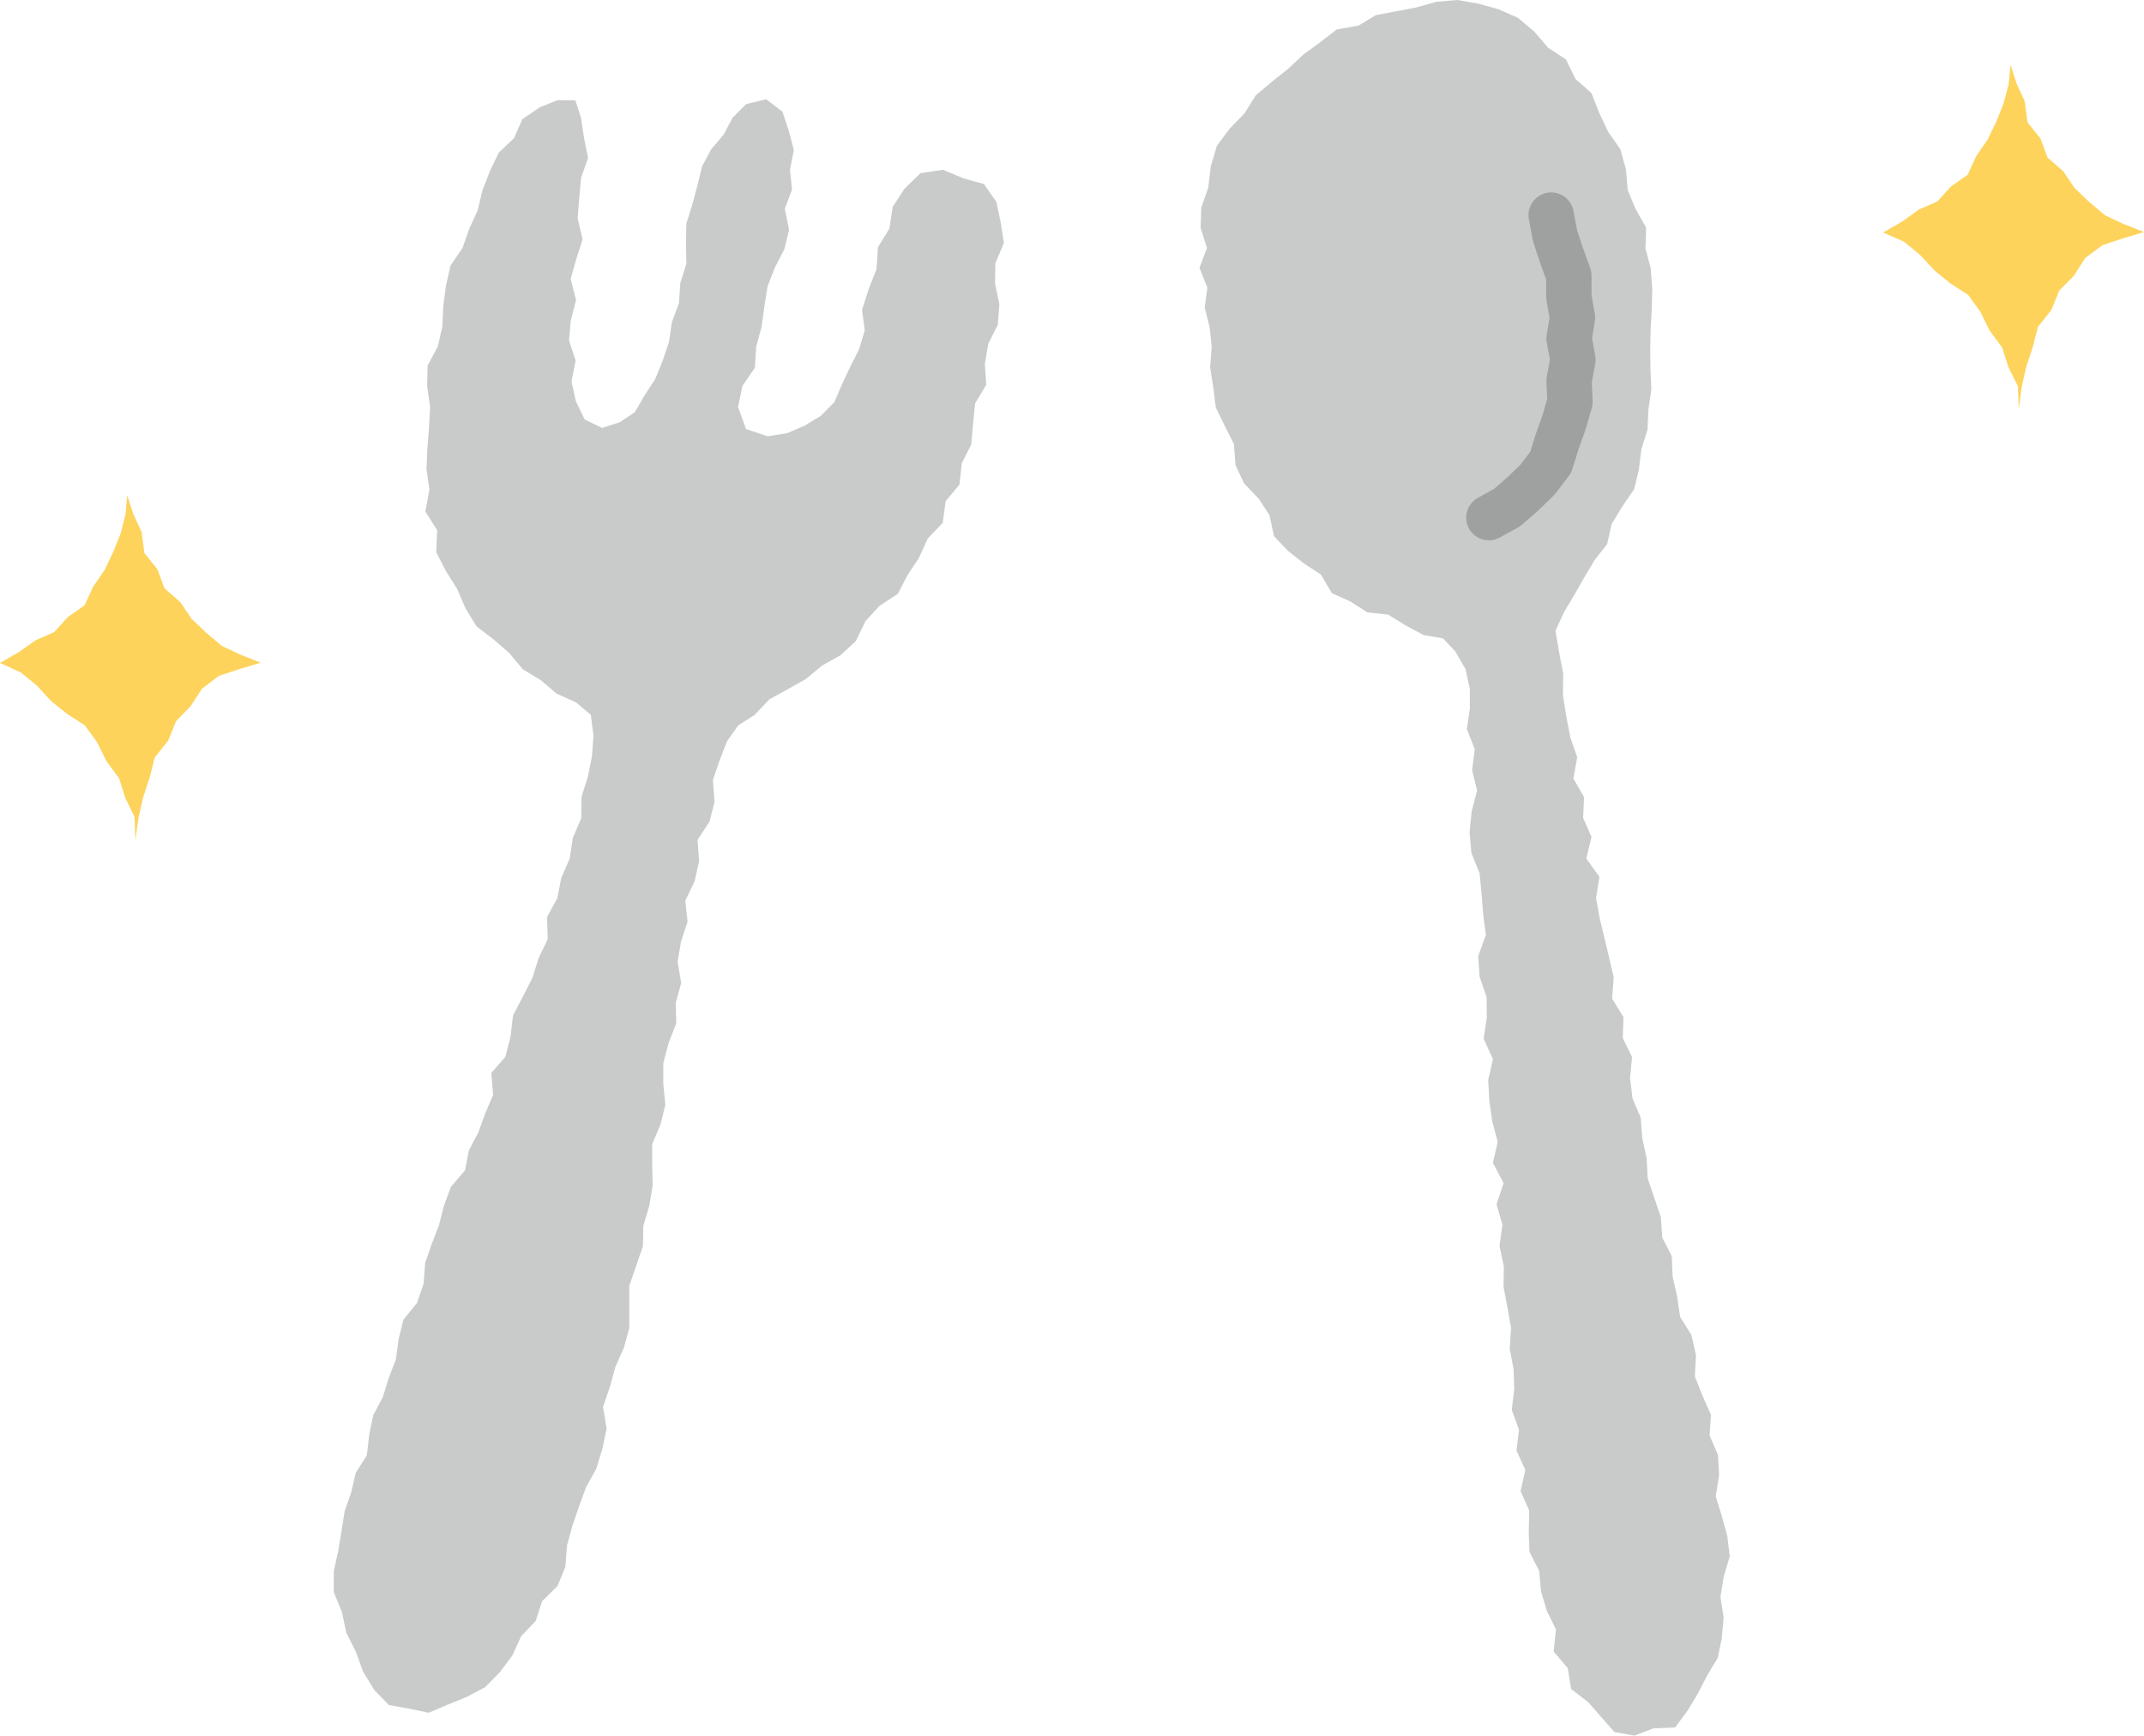 <svg xmlns="http://www.w3.org/2000/svg" viewBox="0 0 94.61 76.58"><defs><style>.cls-1{fill:#c9caca;}.cls-2{fill:none;stroke:#9fa0a0;stroke-linecap:round;stroke-linejoin:round;stroke-width:2px;}.cls-3{fill:#fdd35c;}</style></defs><title>Asset 701</title><g id="Layer_2" data-name="Layer 2"><g id="_1_2" data-name="1〜2"><polygon class="cls-1" points="25.42 30.99 24.57 30.61 23.86 30.01 23.07 29.53 22.48 28.82 21.79 28.22 21.03 27.64 20.54 26.84 20.17 25.98 19.68 25.2 19.25 24.37 19.29 23.39 18.77 22.57 18.95 21.6 18.82 20.7 18.86 19.78 18.93 18.87 18.98 17.96 18.85 17.04 18.87 16.13 19.32 15.29 19.52 14.41 19.56 13.5 19.68 12.6 19.88 11.72 20.41 10.94 20.71 10.09 21.08 9.28 21.29 8.39 21.62 7.55 22.01 6.73 22.68 6.1 23.05 5.26 23.81 4.74 24.6 4.42 25.39 4.43 25.64 5.21 25.77 6.08 25.95 6.97 25.64 7.85 25.56 8.74 25.49 9.64 25.71 10.56 25.43 11.43 25.18 12.31 25.42 13.24 25.19 14.13 25.11 15.02 25.4 15.91 25.22 16.83 25.41 17.7 25.8 18.51 26.57 18.88 27.35 18.63 28.02 18.18 28.44 17.45 28.91 16.73 29.24 15.92 29.52 15.09 29.65 14.21 29.96 13.38 30.02 12.49 30.29 11.64 30.27 10.75 30.29 9.86 30.55 9.02 30.78 8.17 30.98 7.34 31.38 6.59 31.94 5.93 32.33 5.19 32.93 4.59 33.81 4.38 34.53 4.93 34.81 5.78 35.03 6.62 34.86 7.49 34.95 8.37 34.63 9.21 34.82 10.14 34.61 11 34.19 11.81 33.87 12.64 33.73 13.52 33.61 14.41 33.37 15.29 33.31 16.23 32.76 17.03 32.57 17.96 32.92 18.93 33.87 19.25 34.74 19.11 35.51 18.78 36.22 18.35 36.82 17.74 37.16 16.95 37.52 16.18 37.91 15.41 38.16 14.58 38.04 13.67 38.33 12.76 38.68 11.87 38.74 10.91 39.25 10.08 39.39 9.13 39.91 8.33 40.62 7.64 41.61 7.49 42.52 7.87 43.42 8.12 43.97 8.91 44.16 9.82 44.3 10.72 43.92 11.62 43.91 12.51 44.1 13.43 44.03 14.33 43.61 15.17 43.46 16.06 43.52 16.98 43.03 17.8 42.94 18.69 42.86 19.61 42.44 20.44 42.34 21.38 41.73 22.11 41.6 23.07 40.94 23.76 40.56 24.6 40.05 25.37 39.62 26.2 38.81 26.73 38.19 27.41 37.77 28.28 37.09 28.91 36.27 29.37 35.56 29.96 34.76 30.41 33.96 30.85 33.29 31.55 32.58 32 32.08 32.71 31.75 33.56 31.46 34.42 31.53 35.38 31.31 36.25 30.78 37.06 30.85 38 30.65 38.89 30.24 39.74 30.34 40.67 30.05 41.55 29.9 42.44 30.06 43.37 29.82 44.25 29.84 45.16 29.5 46.03 29.27 46.91 29.27 47.82 29.36 48.75 29.14 49.63 28.78 50.48 28.78 51.4 28.8 52.31 28.65 53.21 28.39 54.08 28.37 54.99 28.07 55.86 27.77 56.73 27.77 57.66 27.77 58.59 27.53 59.47 27.15 60.32 26.91 61.2 26.61 62.07 26.77 63.04 26.58 63.93 26.31 64.81 25.86 65.62 25.55 66.47 25.26 67.32 25.02 68.19 24.95 69.13 24.6 69.98 23.92 70.65 23.64 71.52 23 72.19 22.61 73.04 22.06 73.78 21.41 74.44 20.58 74.88 19.74 75.22 18.92 75.57 18.05 75.39 17.16 75.23 16.51 74.56 16.02 73.75 15.7 72.87 15.28 72.04 15.09 71.13 14.73 70.25 14.73 69.32 14.93 68.41 15.07 67.55 15.21 66.67 15.5 65.84 15.7 64.98 16.19 64.21 16.29 63.31 16.47 62.44 16.89 61.65 17.15 60.81 17.47 59.98 17.59 59.09 17.8 58.23 18.4 57.49 18.69 56.65 18.76 55.73 19.05 54.89 19.37 54.06 19.59 53.2 19.9 52.36 20.52 51.64 20.69 50.76 21.11 49.96 21.41 49.13 21.76 48.31 21.68 47.34 22.3 46.63 22.53 45.73 22.64 44.8 23.07 43.98 23.49 43.15 23.77 42.27 24.17 41.44 24.14 40.46 24.59 39.64 24.77 38.73 25.14 37.88 25.28 36.96 25.65 36.1 25.66 35.16 25.94 34.28 26.12 33.38 26.19 32.46 26.07 31.54 25.42 30.99"/><polygon class="cls-1" points="59.95 1.13 58.99 1.3 58.26 1.86 57.51 2.41 56.84 3.04 56.12 3.61 55.41 4.21 54.92 5 54.27 5.67 53.7 6.43 53.43 7.34 53.32 8.27 53.01 9.16 52.98 10.05 53.26 10.94 52.93 11.82 53.28 12.69 53.16 13.57 53.38 14.44 53.47 15.31 53.4 16.21 53.54 17.09 53.65 17.98 54.05 18.8 54.45 19.59 54.52 20.52 54.9 21.33 55.54 22 56.02 22.73 56.22 23.66 56.84 24.31 57.55 24.87 58.29 25.35 58.77 26.17 59.59 26.54 60.34 27.02 61.26 27.12 62.02 27.59 62.82 28.02 63.68 28.17 64.21 28.73 64.67 29.52 64.86 30.39 64.86 31.28 64.73 32.17 65.08 33.06 64.96 33.98 65.18 34.88 64.94 35.81 64.85 36.73 64.93 37.64 65.29 38.53 65.38 39.44 65.45 40.35 65.57 41.25 65.23 42.18 65.29 43.09 65.6 43.99 65.61 44.9 65.47 45.83 65.88 46.73 65.67 47.66 65.72 48.57 65.85 49.48 66.09 50.38 65.88 51.31 66.35 52.2 66.04 53.14 66.3 54.04 66.17 54.97 66.36 55.87 66.35 56.79 66.52 57.69 66.68 58.6 66.62 59.51 66.79 60.4 66.82 61.3 66.71 62.21 67.03 63.08 66.92 64 67.31 64.86 67.1 65.79 67.48 66.65 67.46 67.56 67.49 68.47 67.92 69.31 68 70.21 68.26 71.08 68.66 71.89 68.56 72.87 69.18 73.6 69.33 74.52 70.09 75.11 70.65 75.75 71.24 76.42 72.12 76.58 72.96 76.26 73.92 76.22 74.48 75.46 74.93 74.71 75.33 73.93 75.8 73.15 75.98 72.27 76.06 71.37 75.92 70.46 76.06 69.58 76.33 68.67 76.22 67.77 75.98 66.89 75.71 66.02 75.86 65.09 75.81 64.19 75.44 63.34 75.5 62.42 75.12 61.57 74.79 60.73 74.84 59.79 74.64 58.91 74.14 58.1 74.01 57.21 73.81 56.33 73.77 55.42 73.35 54.6 73.29 53.7 73 52.85 72.71 52 72.66 51.09 72.47 50.22 72.4 49.31 72.04 48.47 71.93 47.57 72.02 46.64 71.61 45.8 71.64 44.88 71.14 44.06 71.21 43.13 71.01 42.26 70.8 41.38 70.59 40.51 70.43 39.63 70.58 38.69 70 37.88 70.23 36.93 69.86 36.09 69.9 35.17 69.43 34.35 69.6 33.41 69.3 32.56 69.12 31.63 68.97 30.68 68.98 29.71 68.8 28.78 68.64 27.83 69 27.04 69.47 26.25 69.91 25.48 70.36 24.72 70.92 24.01 71.12 23.12 71.58 22.36 72.11 21.59 72.32 20.72 72.43 19.82 72.7 18.97 72.74 18.07 72.87 17.18 72.83 16.29 72.82 15.4 72.84 14.51 72.89 13.62 72.91 12.72 72.84 11.83 72.61 10.96 72.64 10.04 72.18 9.23 71.83 8.4 71.75 7.48 71.5 6.58 70.96 5.81 70.57 4.98 70.23 4.11 69.52 3.48 69.1 2.62 68.32 2.11 67.71 1.4 66.99 0.79 66.13 0.41 65.23 0.16 64.31 0 63.38 0.08 62.49 0.33 61.6 0.5 60.71 0.67 59.95 1.13"/><polyline class="cls-2" points="68.45 9.49 68.62 10.4 68.91 11.28 69.23 12.16 69.23 13.1 69.39 14.01 69.24 14.94 69.41 15.87 69.24 16.79 69.28 17.73 69.02 18.63 68.71 19.5 68.43 20.4 67.86 21.15 67.19 21.8 66.5 22.4 65.7 22.84"/><polygon class="cls-3" points="5.61 21.85 5.54 22.7 5.32 23.55 4.99 24.37 4.61 25.16 4.11 25.89 3.73 26.71 2.99 27.23 2.39 27.89 1.57 28.25 0.85 28.76 0 29.25 0.92 29.67 1.63 30.25 2.25 30.93 2.96 31.5 3.75 32.01 4.29 32.76 4.7 33.59 5.25 34.33 5.53 35.21 5.94 36.05 5.97 37.08 6.11 36.09 6.31 35.2 6.6 34.32 6.83 33.42 7.42 32.68 7.77 31.82 8.41 31.16 8.92 30.38 9.66 29.82 10.54 29.53 11.5 29.24 10.6 28.88 9.79 28.5 9.1 27.92 8.45 27.3 7.95 26.56 7.26 25.96 6.94 25.11 6.37 24.4 6.25 23.48 5.88 22.67 5.61 21.85"/><polygon class="cls-3" points="88.72 2.85 88.64 3.7 88.42 4.55 88.09 5.37 87.71 6.16 87.21 6.88 86.83 7.71 86.09 8.23 85.49 8.89 84.67 9.25 83.96 9.76 83.1 10.26 84.03 10.67 84.73 11.25 85.36 11.93 86.06 12.5 86.85 13.01 87.39 13.76 87.8 14.59 88.35 15.33 88.63 16.21 89.05 17.05 89.08 18.08 89.21 17.09 89.41 16.2 89.7 15.32 89.93 14.42 90.52 13.68 90.87 12.82 91.52 12.16 92.02 11.38 92.77 10.82 93.64 10.53 94.61 10.24 93.7 9.88 92.89 9.5 92.2 8.92 91.55 8.3 91.05 7.56 90.36 6.96 90.04 6.11 89.47 5.4 89.35 4.48 88.98 3.67 88.72 2.85"/></g></g></svg>